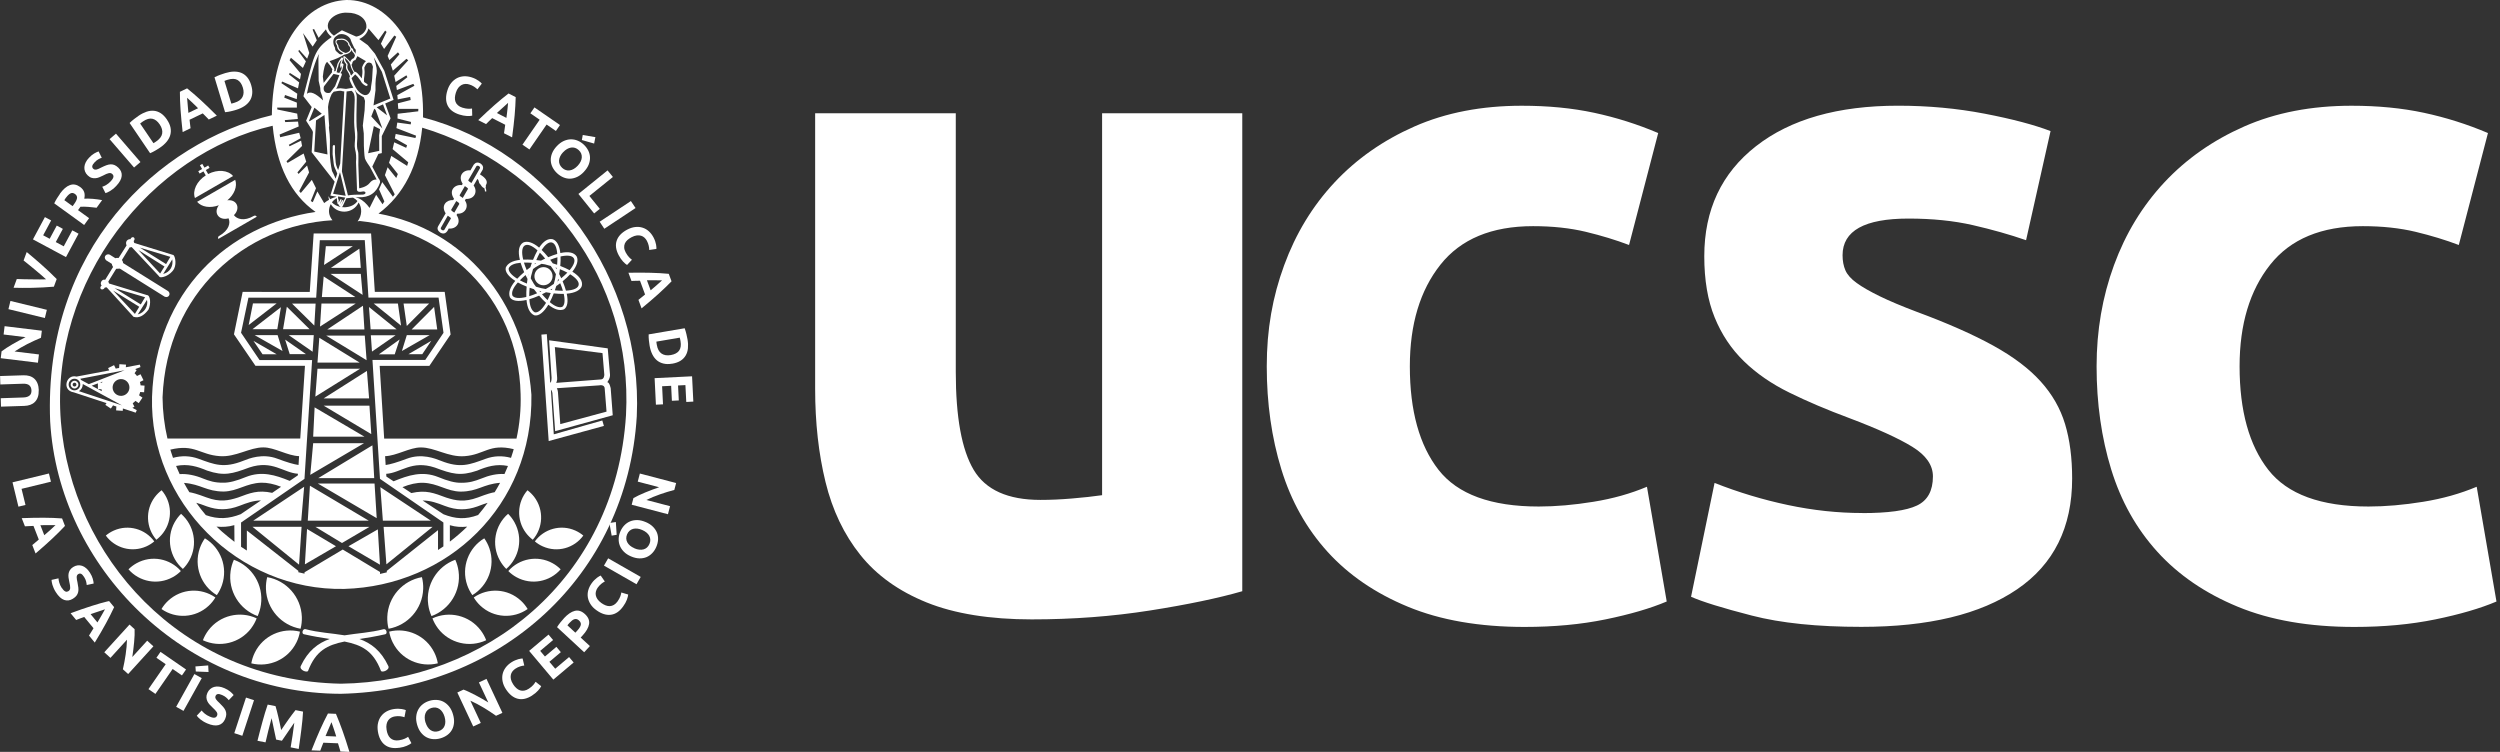 <svg width="266" height="80" viewBox="0 0 266 80" fill="none" xmlns="http://www.w3.org/2000/svg">
<rect x="0" y="0" width="266" height="80" fill="#333333" stroke="none"/>
<g clip-path="url(#clip0_736_2661)">
<path fill-rule="evenodd" clip-rule="evenodd" d="M198.152 54.593C200.888 54.593 202.825 54.328 203.959 53.791C205.094 53.257 205.663 52.221 205.663 50.688C205.663 49.486 204.928 48.434 203.461 47.533C201.995 46.632 199.757 45.616 196.753 44.481C194.416 43.611 192.297 42.714 190.396 41.777C188.495 40.844 186.874 39.725 185.542 38.425C184.205 37.124 183.17 35.571 182.438 33.772C181.703 31.969 181.335 29.803 181.335 27.265C181.335 22.328 183.17 18.422 186.842 15.552C190.515 12.682 195.555 11.247 201.959 11.247C205.161 11.247 208.233 11.531 211.17 12.097C214.107 12.662 216.443 13.283 218.179 13.947L215.574 25.557C213.838 24.956 211.953 24.423 209.917 23.956C207.881 23.49 205.596 23.256 203.058 23.256C198.385 23.256 196.049 24.557 196.049 27.158C196.049 27.759 196.148 28.293 196.349 28.759C196.551 29.226 196.95 29.676 197.551 30.111C198.152 30.546 198.97 31.013 200.002 31.519C201.038 32.025 202.354 32.578 203.955 33.183C207.229 34.393 209.929 35.59 212.063 36.764C214.198 37.943 215.886 39.211 217.119 40.579C218.353 41.943 219.222 43.457 219.724 45.125C220.227 46.79 220.476 48.723 220.476 50.917C220.476 56.111 218.523 60.041 214.621 62.701C210.715 65.365 205.193 66.698 198.049 66.698C193.377 66.698 189.491 66.299 186.388 65.496C183.284 64.697 181.13 64.029 179.928 63.496L182.43 51.383C184.964 52.383 187.57 53.17 190.238 53.735C192.906 54.301 195.543 54.585 198.148 54.585L198.152 54.593ZM132.186 62.903C129.648 63.638 126.379 64.322 122.374 64.954C118.37 65.587 114.163 65.903 109.76 65.903C105.356 65.903 101.569 65.302 98.596 64.1C95.627 62.899 93.271 61.215 91.54 59.044C89.804 56.878 88.571 54.289 87.835 51.288C87.1 48.284 86.732 44.983 86.732 41.378V12.049H101.695V39.579C101.695 44.386 102.328 47.853 103.597 49.988C104.866 52.123 107.233 53.19 110.704 53.19C111.772 53.19 112.859 53.142 114.061 53.04C115.262 52.941 116.33 52.822 117.263 52.688V12.049H132.178V62.903H132.186ZM223.077 38.978C223.077 35.175 223.693 31.586 224.927 28.218C226.16 24.85 227.947 21.912 230.283 19.41C232.62 16.908 235.454 14.923 238.791 13.453C242.127 11.986 245.934 11.251 250.203 11.251C253.006 11.251 255.576 11.5 257.912 12.002C260.248 12.504 262.517 13.22 264.719 14.156L261.616 26.067C260.213 25.534 258.679 25.067 257.011 24.664C255.342 24.265 253.473 24.063 251.405 24.063C247.001 24.063 243.712 25.431 241.546 28.166C239.376 30.902 238.292 34.507 238.292 38.978C238.292 43.714 239.312 47.387 241.348 49.988C243.384 52.593 246.938 53.894 252.01 53.894C253.813 53.894 255.746 53.727 257.817 53.391C259.885 53.059 261.786 52.522 263.521 51.79L265.625 64.002C263.889 64.737 261.719 65.37 259.118 65.903C256.513 66.437 253.643 66.706 250.508 66.706C245.705 66.706 241.566 65.99 238.095 64.555C234.624 63.12 231.77 61.167 229.536 58.7C227.299 56.23 225.666 53.312 224.63 49.94C223.595 46.572 223.077 42.916 223.077 38.978ZM177.331 64.002C175.595 64.737 173.425 65.37 170.824 65.903C168.219 66.437 165.353 66.706 162.214 66.706C157.407 66.706 153.272 65.99 149.801 64.555C146.33 63.12 143.476 61.167 141.242 58.7C139.005 56.23 137.372 53.312 136.337 49.94C135.301 46.572 134.783 42.916 134.783 38.978C134.783 35.041 135.4 31.586 136.637 28.218C137.87 24.85 139.657 21.912 141.994 19.41C144.33 16.908 147.168 14.923 150.505 13.453C153.841 11.986 157.648 11.251 161.917 11.251C164.72 11.251 167.29 11.5 169.626 12.002C171.962 12.504 174.232 13.22 176.433 14.156L173.33 26.067C171.927 25.534 170.393 25.067 168.725 24.664C167.057 24.265 165.187 24.063 163.119 24.063C158.715 24.063 155.426 25.431 153.26 28.166C151.09 30.902 150.007 34.507 150.007 38.978C150.007 43.714 151.027 47.387 153.058 49.988C155.094 52.593 158.648 53.894 163.72 53.894C165.523 53.894 167.46 53.727 169.527 53.391C171.599 53.059 173.5 52.522 175.236 51.79L177.339 64.002" fill="white"/>
<path fill-rule="evenodd" clip-rule="evenodd" d="M59.25 41.306C59.325 41.449 59.373 41.654 59.38 41.915L59.614 45.125L64.535 43.797L64.342 41.366C64.342 40.868 63.761 41.002 63.761 41.002L59.25 41.306ZM59.036 36.93L59.278 40.156C59.325 40.445 59.183 40.737 59.183 40.737L63.911 40.374C64.31 40.374 64.298 39.868 64.298 39.868L64.105 37.571L59.041 36.93H59.036ZM58.179 35.555L58.542 40.714C58.689 40.714 58.689 40.208 58.689 40.208L58.424 36.207L64.662 37.065L64.903 39.844C64.95 40.231 64.614 40.666 64.614 40.666C64.856 40.666 64.978 41.318 64.978 41.318L65.195 44.184L59.068 45.876L58.788 42.01C58.788 41.599 58.617 41.465 58.617 41.465L58.922 46.212L64.085 44.738L64.255 45.319L58.38 46.928L57.605 35.602L58.187 35.555H58.179Z" fill="white"/>
<path fill-rule="evenodd" clip-rule="evenodd" d="M47.643 22.948L46.928 24.201C46.785 24.363 47.149 24.644 47.288 24.438L47.983 23.237C47.96 23.134 47.801 23.079 47.643 22.948ZM48.545 21.395L47.999 22.328C48.054 22.474 48.177 22.497 48.339 22.624L48.873 21.695C48.833 21.545 48.679 21.485 48.545 21.391V21.395ZM49.462 19.801L48.897 20.778C48.92 20.885 49.11 20.944 49.236 21.062L49.802 20.086C49.731 19.956 49.58 19.892 49.462 19.801ZM49.814 19.189C49.889 19.319 50.007 19.359 50.161 19.473L51.059 17.916C51.166 17.706 50.774 17.528 50.683 17.698L49.818 19.189H49.814ZM50.391 19.73C50.877 20.406 50.462 21.221 49.561 21.165L49.466 21.327C49.956 22.019 49.442 22.794 48.655 22.735L48.576 22.873C49.157 23.727 48.497 24.403 47.742 24.316C47.529 24.818 47.232 24.964 46.845 24.751C46.564 24.545 46.489 24.32 46.616 24.079L47.418 22.699C46.88 21.857 47.517 21.24 48.224 21.288L48.307 21.153C47.675 20.209 48.458 19.592 49.146 19.699L49.229 19.556C48.667 18.687 49.343 18.034 50.051 18.129L50.407 17.517C50.592 17.283 50.822 17.236 51.098 17.374C51.367 17.552 51.458 17.773 51.371 18.034L51.067 18.548C51.209 18.635 51.347 18.742 51.347 18.742C51.751 19.05 51.881 19.343 51.739 19.623C51.739 19.623 51.672 19.714 51.691 19.817C51.711 19.92 51.66 19.963 51.66 19.963C51.731 20.098 51.747 20.367 51.747 20.367L51.596 20.375C51.624 20.315 51.525 20.007 51.525 20.007C51.32 19.983 51.154 19.679 51.13 19.643C51.106 19.604 50.996 19.489 50.996 19.489L50.948 19.335C50.948 19.193 50.798 19.03 50.798 19.03L50.395 19.734L50.391 19.73Z" fill="white"/>
<path fill-rule="evenodd" clip-rule="evenodd" d="M12.207 30.668L14.978 32.392L15.437 31.625L12.207 30.665V30.668ZM18.331 27.597L17.362 29.15C18.113 28.945 18.453 28.305 18.331 27.597ZM14.88 26.348L17.671 28.099L18.125 27.328L14.88 26.348ZM14.729 26.613L17.038 29.103L17.501 28.356L14.729 26.613ZM15.639 31.906L14.662 33.452C15.39 33.282 15.793 32.53 15.639 31.906ZM12.037 30.918L14.354 33.4L14.816 32.641L12.037 30.918ZM17.532 31.574L12.753 28.581L12.361 28.601L11.527 29.949L11.598 30.162L15.631 31.396C16.006 31.396 16.089 32.341 15.793 32.949C15.287 33.625 14.753 33.878 14.204 33.708L11.353 30.574L11.156 30.593L11.065 30.72C10.76 30.953 10.511 30.613 10.816 30.38C10.582 30.166 10.835 29.648 11.191 29.771L12.029 28.407C11.934 28.249 11.891 28.142 11.899 28.075L11.282 27.688C10.93 27.304 11.361 26.941 11.674 27.095L12.274 27.474C12.365 27.439 12.48 27.427 12.622 27.447L13.468 26.11C13.283 25.703 13.591 25.415 13.88 25.45C14.002 25.102 14.413 25.213 14.299 25.533L14.219 25.652C14.259 25.727 14.279 25.79 14.279 25.85L18.398 27.119C18.58 27.091 18.833 27.98 18.524 28.601C18.113 29.356 17.014 29.692 16.923 29.395L14.01 26.288C13.923 26.312 13.844 26.336 13.8 26.316L12.966 27.668C13.045 27.747 13.089 27.854 13.101 27.992L17.9 30.985C18.22 31.269 17.935 31.736 17.544 31.574H17.532Z" fill="white"/>
<path fill-rule="evenodd" clip-rule="evenodd" d="M13.271 42.03C13.713 41.812 13.899 41.279 13.682 40.836C13.464 40.393 12.931 40.208 12.484 40.425C12.041 40.642 11.855 41.176 12.073 41.619C12.29 42.062 12.824 42.247 13.271 42.03ZM8.539 40.915C8.539 40.575 8.262 40.298 7.922 40.298C7.582 40.298 7.305 40.575 7.305 40.915C7.305 41.255 7.582 41.532 7.922 41.532C8.262 41.532 8.539 41.255 8.539 40.915ZM11.053 42.496L11.282 42.572L12.978 43.133L8.808 40.86C8.808 41.188 8.669 41.441 8.397 41.619L11.057 42.5L11.053 42.496ZM9.448 40.876L10.911 40.306L13.259 39.393L10.836 39.86L8.543 40.298L8.626 40.429L9.452 40.876H9.448ZM9.76 41.042L10.373 41.374L10.832 41.623L10.804 41.421L10.417 41.393V40.789L9.764 41.038L9.76 41.042ZM10.887 40.611L10.65 40.702L10.859 40.718L10.891 40.611H10.887ZM14.939 39.061L14.378 39.275L14.54 39.381L14.318 39.713C14.413 39.8 14.496 39.899 14.575 40.006L14.955 39.82L15.267 40.456L14.888 40.642C14.923 40.761 14.947 40.88 14.959 41.002L15.382 41.03L15.334 41.737L14.915 41.71C14.888 41.828 14.848 41.947 14.797 42.062L15.16 42.307L14.765 42.896L14.409 42.654C14.322 42.745 14.227 42.832 14.121 42.907L14.303 43.283L14.085 43.39L14.552 43.643L14.437 43.908L13.077 43.461L13.061 43.714L12.354 43.666L12.381 43.251C12.263 43.22 12.144 43.18 12.03 43.129L11.796 43.473L11.207 43.078L11.334 42.892L7.859 41.749C6.539 41.552 7.033 39.773 8.14 40.069L11.622 39.413L11.5 39.164L12.136 38.852L12.318 39.223C12.437 39.188 12.555 39.168 12.674 39.156L12.701 38.749L13.409 38.796L13.389 39.077L14.88 38.796L14.947 39.061H14.939ZM7.728 40.923C7.728 41.034 7.819 41.125 7.93 41.125C8.041 41.125 8.132 41.034 8.132 40.923C8.132 40.812 8.041 40.721 7.93 40.721C7.819 40.721 7.728 40.812 7.728 40.923ZM7.519 40.923C7.519 40.694 7.705 40.512 7.93 40.512C8.155 40.512 8.341 40.698 8.341 40.923C8.341 41.148 8.155 41.334 7.93 41.334C7.705 41.334 7.519 41.148 7.519 40.923Z" fill="white"/>
<path fill-rule="evenodd" clip-rule="evenodd" d="M32.791 71.366C32.693 71.623 31.807 71.283 32.001 70.868C32.772 69.228 33.847 68.425 35.08 67.986C34.258 67.86 33.345 67.714 32.325 67.48C32.056 67.417 32.202 66.86 32.511 66.943C33.898 67.314 35.329 67.374 36.661 67.599C37.99 67.378 39.421 67.314 40.808 66.947C41.117 66.864 41.263 67.421 40.994 67.484C39.978 67.718 39.065 67.864 38.243 67.99C39.476 68.429 40.547 69.228 41.318 70.868C41.512 71.283 40.627 71.619 40.528 71.366C39.706 69.228 38.472 68.627 36.658 68.259C34.839 68.627 33.606 69.228 32.783 71.37L32.791 71.366Z" fill="white"/>
<path fill-rule="evenodd" clip-rule="evenodd" d="M23.233 25.423C23.233 25.423 23.114 25.221 23.316 25.106C24.379 24.494 24.545 23.711 24.316 23.229C23.841 23.371 23.359 23.241 23.146 22.877C22.964 22.564 23.035 22.161 23.288 21.837C22.383 22.177 21.45 22.039 20.971 21.473L25.027 19.133C25.276 19.829 24.932 20.703 24.185 21.315C24.593 21.256 24.98 21.394 25.162 21.711C25.371 22.07 25.245 22.553 24.889 22.889C25.201 23.316 25.968 23.573 27 22.976C27.202 22.857 27.32 23.063 27.32 23.063L23.229 25.423H23.233ZM20.742 21.074C20.457 20.291 20.932 19.276 21.892 18.663L21.647 18.236L21.24 18.469L21.094 18.216L21.501 17.983L21.272 17.584L21.525 17.437L21.754 17.837L22.149 17.607L22.296 17.86L21.9 18.09L22.145 18.517C23.15 17.999 24.264 18.093 24.798 18.73L20.742 21.07V21.074Z" fill="white"/>
<path fill-rule="evenodd" clip-rule="evenodd" d="M48.79 60.768C49.087 62.879 47.842 64.852 45.912 65.551C45.742 65.176 45.624 64.772 45.564 64.341C45.268 62.231 46.513 60.258 48.442 59.558C48.612 59.934 48.731 60.337 48.79 60.768ZM52.071 58.341C52.731 60.258 51.929 62.322 50.257 63.322C50.032 63.001 49.846 62.646 49.711 62.258C49.051 60.345 49.854 58.277 51.526 57.277C51.751 57.597 51.937 57.953 52.071 58.341ZM54.744 55.577C55.677 57.261 55.266 59.325 53.866 60.535C53.601 60.274 53.372 59.969 53.182 59.629C52.249 57.945 52.66 55.882 54.06 54.668C54.325 54.929 54.554 55.233 54.744 55.573V55.577ZM56.851 52.885C57.894 54.273 57.788 56.17 56.689 57.428C56.42 57.226 56.175 56.985 55.961 56.704C54.918 55.316 55.024 53.419 56.123 52.162C56.392 52.364 56.637 52.605 56.851 52.885ZM46.588 66.84C46.343 66.512 46.15 66.16 46.011 65.796C47.774 64.97 49.937 65.456 51.154 67.077C51.403 67.405 51.593 67.757 51.731 68.121C49.968 68.947 47.806 68.461 46.584 66.84H46.588ZM51.119 64.452C50.834 64.187 50.597 63.887 50.407 63.571C51.921 62.507 54.024 62.606 55.431 63.919C55.716 64.183 55.953 64.484 56.143 64.8C54.629 65.864 52.526 65.765 51.119 64.452ZM54.941 61.408C54.617 61.23 54.329 61.009 54.084 60.76C55.234 59.432 57.195 59.04 58.796 59.926C59.12 60.104 59.408 60.325 59.654 60.574C58.503 61.902 56.542 62.294 54.941 61.408ZM57.76 58.139C57.444 58.001 57.159 57.819 56.91 57.605C57.871 56.277 59.657 55.755 61.215 56.451C61.531 56.593 61.816 56.771 62.065 56.985C61.104 58.313 59.318 58.835 57.76 58.139ZM45.027 62.665C44.952 64.808 43.374 66.543 41.343 66.899C41.24 66.5 41.192 66.077 41.208 65.642C41.283 63.499 42.861 61.764 44.892 61.408C44.995 61.808 45.043 62.231 45.027 62.665ZM41.777 68.342C41.596 67.975 41.477 67.591 41.41 67.204C43.299 66.729 45.327 67.619 46.217 69.441C46.399 69.809 46.517 70.192 46.584 70.576C44.695 71.05 42.667 70.161 41.777 68.338V68.342Z" fill="white"/>
<path fill-rule="evenodd" clip-rule="evenodd" d="M24.537 60.768C24.597 60.341 24.715 59.934 24.885 59.558C26.814 60.254 28.06 62.227 27.763 64.341C27.704 64.769 27.585 65.176 27.415 65.551C25.486 64.856 24.241 62.883 24.537 60.768ZM21.256 58.341C21.391 57.953 21.576 57.597 21.802 57.277C23.474 58.277 24.276 60.341 23.616 62.258C23.482 62.646 23.296 63.001 23.071 63.322C21.399 62.322 20.596 60.258 21.256 58.341ZM18.58 55.577C18.77 55.237 18.999 54.933 19.264 54.672C20.663 55.882 21.075 57.949 20.142 59.629C19.952 59.969 19.723 60.274 19.458 60.535C18.058 59.325 17.647 57.258 18.58 55.573V55.577ZM16.473 52.885C16.686 52.605 16.932 52.364 17.196 52.162C18.295 53.419 18.402 55.316 17.358 56.704C17.145 56.985 16.9 57.226 16.635 57.428C15.536 56.17 15.429 54.273 16.473 52.885ZM26.735 66.84C25.514 68.457 23.355 68.947 21.588 68.121C21.727 67.757 21.92 67.401 22.166 67.073C23.383 65.456 25.546 64.966 27.309 65.792C27.17 66.156 26.977 66.512 26.731 66.836L26.735 66.84ZM22.205 64.452C20.798 65.765 18.695 65.868 17.181 64.8C17.37 64.48 17.608 64.183 17.892 63.919C19.299 62.606 21.403 62.503 22.917 63.571C22.727 63.891 22.49 64.187 22.205 64.452ZM18.382 61.408C16.781 62.294 14.821 61.906 13.67 60.574C13.919 60.325 14.208 60.104 14.532 59.926C16.133 59.04 18.094 59.428 19.244 60.76C18.995 61.009 18.71 61.23 18.386 61.408H18.382ZM15.564 58.139C14.006 58.831 12.219 58.309 11.259 56.985C11.508 56.771 11.793 56.593 12.109 56.451C13.666 55.759 15.453 56.281 16.414 57.605C16.165 57.819 15.88 57.997 15.564 58.139ZM28.297 62.665C28.281 62.231 28.328 61.808 28.431 61.408C30.463 61.76 32.041 63.499 32.116 65.642C32.131 66.077 32.084 66.5 31.981 66.899C29.949 66.547 28.372 64.808 28.297 62.665ZM31.546 68.342C30.657 70.165 28.629 71.054 26.739 70.58C26.806 70.196 26.925 69.813 27.107 69.445C27.996 67.623 30.024 66.733 31.914 67.208C31.847 67.591 31.728 67.975 31.546 68.346V68.342Z" fill="white"/>
<path fill-rule="evenodd" clip-rule="evenodd" d="M56.064 30.174L56.127 29.684L56.198 29.21L56.265 28.977L56.222 29.131L56.127 29.684L55.917 29.265C55.688 29.459 55.49 29.645 55.316 29.823C55.538 29.945 55.791 30.064 56.068 30.174H56.064ZM58.329 27.368C58.677 27.217 58.997 27.099 59.293 27.016C59.234 26.265 59.013 25.85 58.685 25.794C58.376 25.739 57.997 26.035 57.629 26.593C57.858 26.81 58.096 27.071 58.333 27.368H58.329ZM56.04 28.735L56.431 28.431L56.862 28.115L57.048 28.008L56.933 27.996L56.862 28.111L56.431 28.427L56.589 27.965C56.281 27.941 56 27.933 55.747 27.941C55.822 28.19 55.921 28.455 56.04 28.735ZM57.36 31.455C56.993 31.617 56.645 31.748 56.325 31.839C56.372 32.598 56.566 33.064 56.906 33.234C57.238 33.305 57.681 32.934 58.099 32.222C57.862 32.013 57.617 31.756 57.36 31.455ZM59.61 30.131L59.191 30.435L59.325 29.965L59.463 29.807L59.392 29.66L59.337 29.905L59.187 30.435L59.036 30.89C59.349 30.922 59.637 30.937 59.894 30.937C59.823 30.688 59.724 30.416 59.606 30.131H59.61ZM56.384 30.297L56.396 30.186L56.384 30.297ZM55.396 27.957C54.712 28.016 54.293 28.206 54.131 28.53C54.063 28.846 54.392 29.257 55.032 29.657C55.241 29.431 55.486 29.198 55.771 28.957C55.609 28.597 55.486 28.265 55.392 27.961L55.396 27.957ZM58.598 28.297C58.4 28.237 58.194 28.182 57.981 28.127L57.617 28.071C57.4 28.186 57.178 28.308 56.957 28.447L56.716 28.625C56.641 28.866 56.57 29.119 56.506 29.38L56.471 29.621C56.574 29.815 56.688 30.012 56.811 30.214L57.028 30.506C57.214 30.562 57.408 30.613 57.609 30.665L58.068 30.752L58.487 30.506L58.926 30.206L59.044 29.755L59.151 29.174C59.064 29.012 58.969 28.85 58.867 28.684L58.598 28.293V28.297ZM59.242 28.51L59.104 28.459L59.21 28.629L59.246 28.506L59.242 28.51ZM60.365 29.008C60.132 28.882 59.867 28.759 59.574 28.64C59.55 28.806 59.527 28.98 59.495 29.158L59.716 29.605C59.965 29.399 60.183 29.198 60.365 29.012V29.008ZM61.57 30.309C61.63 29.981 61.294 29.573 60.665 29.182C60.444 29.427 60.175 29.676 59.863 29.929C60.013 30.285 60.132 30.617 60.218 30.925C61.053 30.882 61.515 30.657 61.574 30.305L61.57 30.309ZM59.614 28.297C59.989 28.443 60.321 28.593 60.606 28.747C61.092 28.174 61.23 27.723 61.037 27.455C60.851 27.186 60.345 27.134 59.645 27.288C59.657 27.593 59.645 27.933 59.614 28.3V28.297ZM58.811 28.016L59.278 28.17C59.301 27.878 59.313 27.609 59.309 27.372C59.068 27.443 58.811 27.53 58.542 27.64L58.811 28.016ZM58.135 27.818L58.277 27.854L58.135 27.818ZM57.064 27.672L57.558 27.731L58.005 27.51C57.811 27.273 57.621 27.063 57.443 26.885C57.313 27.119 57.182 27.379 57.06 27.672H57.064ZM55.668 27.625C55.981 27.609 56.328 27.613 56.716 27.644C56.87 27.261 57.028 26.925 57.19 26.64C56.578 26.095 56.099 25.933 55.811 26.138C55.53 26.332 55.486 26.881 55.668 27.628V27.625ZM56.036 30.494C55.684 30.356 55.372 30.206 55.099 30.052C54.593 30.625 54.399 31.091 54.522 31.451C54.7 31.728 55.241 31.783 56 31.598C55.989 31.269 56 30.902 56.036 30.491V30.494ZM56.811 30.771L56.352 30.617C56.325 30.945 56.313 31.246 56.313 31.514C56.574 31.435 56.854 31.333 57.151 31.202L56.811 30.771ZM57.601 30.993L57.404 30.945L57.463 31.06L57.605 30.993H57.601ZM58.598 31.178L58.096 31.095L58.542 30.85H58.72L58.768 30.712L58.574 30.831C58.388 30.937 58.242 31.02 58.096 31.095L57.669 31.309C57.874 31.546 58.072 31.756 58.258 31.933C58.376 31.708 58.487 31.455 58.598 31.178ZM59.985 31.269C59.661 31.277 59.305 31.261 58.918 31.218C58.783 31.562 58.645 31.874 58.499 32.147C59.032 32.598 59.471 32.768 59.815 32.653C60.08 32.483 60.139 31.977 59.985 31.269ZM61.91 30.423C61.752 30.886 61.179 31.174 60.301 31.25C60.479 32.084 60.377 32.681 60.005 32.914C59.538 33.096 58.985 32.93 58.345 32.42C57.85 33.246 57.317 33.657 56.854 33.55C56.376 33.341 56.099 32.795 56.02 31.914C55.135 32.119 54.498 32.028 54.257 31.637C54.067 31.151 54.257 30.57 54.826 29.886C54.079 29.411 53.712 28.905 53.814 28.471C54.012 28.02 54.514 27.747 55.316 27.648C55.087 26.719 55.21 26.095 55.66 25.81C56.099 25.597 56.7 25.79 57.364 26.348C57.831 25.644 58.321 25.344 58.807 25.454C59.246 25.605 59.531 26.126 59.621 26.925C60.495 26.731 61.088 26.858 61.361 27.293C61.562 27.708 61.397 28.277 60.898 28.905C61.681 29.392 62.025 29.91 61.906 30.423H61.91ZM58.056 28.447C58.574 28.573 58.894 29.095 58.768 29.613C58.641 30.131 58.119 30.451 57.601 30.328C57.084 30.202 56.763 29.68 56.89 29.162C57.016 28.644 57.538 28.324 58.056 28.447Z" fill="white"/>
<path fill-rule="evenodd" clip-rule="evenodd" d="M35.298 3.941C34.986 3.7 34.78 3.427 34.677 3.123L33.902 4.024L33.416 3.087L33.258 3.143L33.709 4.285L33.266 4.957L32.238 3.518L32.906 5.637L32.681 6.246L31.823 5.297L31.744 5.443L32.547 6.531L32.23 7.23L30.957 6.143L30.811 6.404L32.025 7.863L31.922 8.44L30.831 7.752L30.752 7.922L31.831 8.768L31.708 9.401L30.02 8.677L29.941 8.847L31.629 9.97L31.574 10.547L30.325 10.108L30.246 10.389L31.586 10.919V11.448H29.491L29.514 11.65L31.621 12.089L31.689 12.654L30.305 12.777L30.341 12.99L31.712 12.935L31.78 13.457L29.752 14.314L29.807 14.603L31.835 14.125L31.993 14.706L30.732 15.405L30.811 15.563L32.036 14.967L32.139 15.532L30.483 17.161L30.598 17.331L32.309 16.334L32.582 17.204L31.645 18.347L31.768 18.505L32.673 17.611L32.886 18.347L31.835 20.331L32.005 20.533L33.179 19.137L33.622 20.023L33.068 21.39L33.282 21.513L33.768 20.371L34.491 21.608C34.657 21.474 34.827 21.359 35.005 21.26C34.974 21.134 34.954 21.003 34.95 20.869C35.053 21.003 35.077 21.102 35.116 21.197C35.345 21.078 35.583 20.991 35.824 20.932L35.148 20.809L35.606 19.327L33.159 16.192L33.294 14.042L33.211 13.848L33.124 13.713L32.57 12.844L33.167 11.389L32.286 10.243C33.448 5.922 33.298 5.333 35.294 3.937L35.298 3.941ZM35.523 3.799C35.76 3.625 36.053 3.439 36.381 3.222L37.895 3.894C38.37 3.827 38.856 3.483 38.982 2.953C39.081 1.957 38.065 1.336 36.95 1.352C35.523 1.253 33.97 2.637 35.523 3.795V3.799ZM35.314 21.529C35.527 21.774 35.855 21.944 36.247 22.019C36.089 21.896 36.037 21.845 36.025 21.746C35.922 21.727 35.883 21.655 35.903 21.537C35.875 21.533 35.863 21.395 35.863 21.395L35.839 21.078C35.638 21.181 35.456 21.339 35.314 21.529ZM36.357 22.035C36.464 22.051 36.571 22.055 36.681 22.055C37.29 22.027 37.78 21.786 38.033 21.39C37.907 21.248 37.749 21.122 37.559 21.027L36.855 21.094L36.44 21.987L36.353 22.035H36.357ZM38.172 21.094C38.638 21.331 38.986 21.659 39.322 22.122L40.022 20.722L40.702 21.734L40.895 21.43L40.33 20.141L40.67 19.374L41.805 20.936L41.998 20.675L40.955 18.635L41.243 17.797L42.16 18.939L42.331 18.52L41.394 17.323L41.631 16.587L43.315 17.651L43.437 17.267L41.773 15.864L41.943 15.141L43.22 15.73L43.311 15.457L42.01 14.722L42.101 14.251L44.204 14.686L44.272 14.437L42.18 13.63L42.271 13.041L43.706 13.235L43.73 12.974L42.295 12.614L42.307 12.104L44.501 11.844L44.513 11.583H42.374L42.331 10.994L43.698 10.642L43.643 10.314L42.319 10.575L42.275 10.124L44.094 9.124L43.979 8.922L42.228 9.578L42.16 9.14L43.346 8.215L43.244 8.013L42.089 8.725L41.943 8.056L43.437 6.416L43.244 6.258L41.797 7.523L41.583 6.867L42.501 5.772L42.342 5.566L41.425 6.392L41.243 5.953L42.16 3.914L41.959 3.779L40.868 5.21L40.528 4.653L41.133 3.4L40.978 3.253L40.267 4.269L39.204 3.028C39.073 3.53 38.745 3.906 38.223 4.151L39.132 4.803L39.895 5.716L40.895 7.539L41.88 10.626L40.986 11.009L41.556 12.587L40.623 14.48V16.291L40.259 16.374L39.611 17.726L40.283 18.991C40.421 19.157 40.469 19.307 40.429 19.442C40.053 20.529 39.283 21.047 38.112 20.987L37.816 21.015C38.014 21.043 38.097 21.07 38.18 21.106L38.172 21.094ZM37.195 4.953C37.073 4.847 37.017 4.736 37.037 4.621C36.832 4.313 36.539 4.19 36.164 4.25C35.899 4.226 35.776 4.313 35.8 4.511L35.99 4.835C36.017 5.214 36.286 5.483 36.792 5.641C37.247 5.507 37.381 5.277 37.199 4.953H37.195ZM37.401 6.882C37.476 7.088 37.472 7.27 37.717 7.645C37.899 7.566 38.239 8.009 38.496 8.345L38.524 8.072C38.575 7.772 38.575 7.499 38.524 7.246C38.516 7.041 38.788 6.606 38.935 6.507L38.029 5.977L37.82 6.388C37.65 6.416 37.539 6.511 37.488 6.685C37.488 6.776 37.46 6.843 37.401 6.886V6.882ZM37.429 5.273C37.381 5.503 37.1 5.728 36.776 5.783C36.5 5.795 36.555 6.005 35.065 6.507C35.42 7.001 35.681 7.262 35.543 7.586C35.752 7.574 35.705 7.547 35.733 7.428C35.752 7.341 35.824 7.159 35.863 7.005C35.875 6.894 35.903 6.803 35.934 6.74C36.029 6.538 36.144 6.357 36.274 6.199C36.326 6.1 36.389 6.088 36.472 6.155C36.515 6.187 36.511 6.278 36.46 6.424L36.345 6.78C36.405 6.728 36.456 6.732 36.504 6.788C36.59 6.886 36.539 6.894 36.531 6.969C36.421 7.369 36.488 7.412 36.231 7.78C36.361 7.803 36.405 7.879 36.357 8.005L35.899 9.195C35.871 9.278 35.82 9.361 35.752 9.44L36.223 9.389L36.816 9.46L37.599 9.329C37.444 9.088 37.002 8.274 37.247 8.128C37.188 8.025 37.152 7.934 37.136 7.859C37.116 7.796 36.978 7.598 36.847 7.353C36.717 6.965 36.986 6.926 36.729 6.701C36.634 6.586 36.575 6.408 36.535 6.175C36.48 6.005 36.598 5.898 36.745 6.044C37.025 6.309 37.195 6.491 37.259 6.586C37.342 6.372 37.456 6.258 37.654 6.179L37.769 5.938C37.69 5.542 37.46 5.641 37.441 5.309L37.421 5.27L37.429 5.273ZM35.962 20.908L35.99 21.3L36.049 21.145L36.033 21.553L36.215 21.236C36.235 21.141 36.377 21.173 36.334 21.28L36.152 21.738L36.393 21.327C36.421 21.268 36.539 21.264 36.515 21.375L36.302 21.901L36.741 21.023L35.962 20.904V20.908ZM33.966 5.732C33.665 6.116 33.001 8.179 32.653 9.978C33.005 9.673 33.578 9.911 34.377 10.689L34.274 10.211L34.096 9.713L34.076 9.357L33.906 8.606L33.879 6.282C33.863 6.139 33.891 5.957 33.962 5.728L33.966 5.732ZM39.769 6.088C40.417 8.223 39.88 7.325 39.955 9.602L39.741 11.215L41.532 10.484L40.631 7.645L39.769 6.092V6.088ZM38.765 7.203C38.804 7.543 38.808 7.819 38.773 8.037C38.717 8.313 38.709 8.543 38.745 8.725L39.093 8.958C39.16 9.072 39.061 9.187 38.923 9.132C38.694 9.021 38.488 8.863 38.35 8.563C38.144 8.262 37.958 8.049 37.796 7.914L37.405 8.321C37.828 9.468 38.184 9.907 38.741 10.108C39.081 10.171 39.318 9.978 39.453 9.523C39.472 9.104 39.591 8.665 39.599 8.329C39.646 7.74 39.638 7.373 39.682 7.12C39.65 6.973 39.591 6.843 39.5 6.72C39.362 6.657 39.247 6.641 39.16 6.673C39.034 6.689 38.903 6.863 38.761 7.203H38.765ZM36.674 6.147C36.701 6.317 36.753 6.471 36.828 6.606C36.978 6.748 37.025 6.875 36.974 6.977C36.915 7.183 36.982 7.404 37.18 7.645C37.318 7.796 37.227 7.867 37.365 8.041L37.634 7.728C37.46 7.444 37.353 7.203 37.31 7.005C37.247 6.768 37.191 6.582 36.678 6.139L36.674 6.147ZM36.116 7.756C36.132 7.622 36.314 7.495 36.33 7.333C36.342 7.211 36.417 6.922 36.417 6.922L36.258 7.25C36.148 7.045 36.211 6.807 36.211 6.807L36.337 6.408C36.365 6.297 36.1 6.653 36.045 6.815C36.009 6.926 35.986 7.068 35.986 7.068C35.986 7.068 35.855 7.353 35.859 7.464C35.863 7.574 35.808 7.689 35.808 7.689L36.112 7.768L36.116 7.756ZM35.488 7.863L34.472 9.187C34.341 9.59 34.551 10.017 35.128 9.867L35.65 9.175L36.108 8.001L35.488 7.863ZM34.44 8.819L35.33 7.685C35.306 7.57 35.31 7.487 35.349 7.444C35.381 7.384 35.353 7.309 35.266 7.222C35.211 7.076 35.057 6.863 34.808 6.586C34.594 6.732 34.44 7.25 34.349 8.147L34.44 8.819ZM32.926 12.903L34.238 12.104L33.452 11.456L32.886 12.836L32.926 12.907V12.903ZM34.843 16.433L34.523 12.235L33.626 12.812L33.436 16.129L34.839 16.433H34.843ZM35.286 10.025C35.084 10.444 34.958 10.895 34.903 11.377C34.946 12.393 34.989 13.065 35.025 13.397C34.942 13.638 35.088 13.931 35.104 14.848L35.092 16.263C35.112 16.931 35.191 17.572 35.325 18.192C35.424 18.358 35.551 18.631 35.709 19.011L35.883 18.469C35.689 17.931 35.539 17.785 35.511 17.449L35.389 16.402L35.401 15.595C35.401 15.421 35.646 15.334 35.642 15.587C35.642 15.587 35.65 15.761 35.634 16.01C35.622 16.259 35.697 16.947 35.717 17.283C35.737 17.623 35.978 18.098 35.978 18.098L36.199 17.402L36.63 9.725C36.511 9.733 36.298 9.665 36.298 9.665C36.14 9.646 35.879 9.677 35.511 9.756L35.282 10.017L35.286 10.025ZM37.405 9.661L36.879 9.733L36.377 18.236L37.021 20.79C37.444 20.722 37.974 20.695 38.607 20.707C39.049 20.655 38.947 20.276 38.516 20.386C38.117 20.469 37.939 20.359 37.982 20.054L37.879 17.232C37.927 16.738 37.891 16.279 37.776 15.868C37.686 15.453 37.784 15.062 37.784 14.607C37.776 14.061 37.69 13.599 37.682 12.994C37.67 10.626 37.943 10.104 37.409 9.661H37.405ZM37.769 9.582C37.697 9.61 37.998 9.922 37.958 10.452L37.927 12.215C37.927 12.215 37.915 13.547 37.99 13.891C38.069 14.235 37.982 15.315 37.982 15.315C37.982 15.315 37.974 15.828 38.081 16.07C38.184 16.311 38.112 17.232 38.128 17.556L38.219 20.035C38.219 20.035 38.978 19.924 39.326 19.477C39.67 19.026 40.081 19.106 40.081 19.106L39.354 17.746C39.354 17.746 38.899 17.109 38.828 16.868C38.757 16.627 38.717 15.524 38.717 15.524L38.706 14.204L38.603 13.366L38.796 11.721L38.836 10.733L38.713 10.361C38.358 10.128 37.966 10.009 37.776 9.582H37.769ZM40.077 11.413L41.184 12.274L40.753 11.104L40.077 11.413ZM39.824 11.563L39.504 12.389L40.686 13.674L39.963 11.697L39.82 11.567L39.824 11.563ZM39.777 13.417L39.168 16.303L40.35 16.05L40.342 14.389L40.437 13.741L39.781 13.413L39.777 13.417ZM36.175 18.319L35.44 20.62L36.78 20.833L36.175 18.319ZM36.527 5.665C36.084 5.475 35.863 5.21 35.863 4.866C35.523 4.4 35.729 4.091 36.132 4.131C36.571 4.044 36.911 4.202 37.16 4.601C37.172 4.677 37.191 4.744 37.227 4.807C37.29 4.851 37.342 4.945 37.385 5.092C37.437 5.143 37.539 5.135 37.587 5.309C37.587 5.491 37.804 5.554 37.848 5.752C37.804 5.483 37.962 5.317 37.709 5.135C37.476 4.665 37.334 4.337 37.29 4.151C36.883 3.518 36.084 3.542 35.879 3.779C35.472 4.001 35.365 4.372 35.551 4.898C35.61 4.977 35.646 5.064 35.654 5.159C35.642 5.297 35.729 5.44 35.922 5.578C36.152 5.831 36.353 5.859 36.527 5.657V5.665ZM41.88 51.209C43.449 50.565 44.928 50.078 46.628 50.758C47.64 51.174 48.414 51.383 49.067 51.367C49.96 51.375 50.529 51.181 51.162 50.936C52.051 50.569 52.889 50.383 53.676 50.438C53.806 50.158 53.929 49.869 54.048 49.58C52.802 49.324 51.779 49.652 50.763 50.078C48.968 50.687 48.094 50.43 46.272 49.75C43.801 48.924 42.659 50.316 41.093 50.415L41.109 50.703L41.876 51.209H41.88ZM43.762 52.462C45.351 52.103 46.169 52.462 47.481 52.945C48.509 53.273 49.395 53.462 50.834 52.933C51.877 52.537 52.296 52.427 52.632 52.371C52.834 52.043 53.028 51.711 53.21 51.371C51.371 51.517 50.873 52.296 49.004 52.308C47.509 52.273 46.612 51.423 45.007 51.367C44.331 51.355 43.599 51.514 42.821 51.834L43.766 52.462H43.762ZM47.181 54.716C48.45 55.214 49.521 55.297 50.869 54.799C51.225 54.38 51.565 53.949 51.885 53.502C51.565 53.593 51.34 53.68 50.786 53.889C49.664 54.285 48.596 54.316 47.307 53.822C46.545 53.526 45.825 53.257 44.963 53.253L47.185 54.716H47.181ZM49.711 56.036C49.043 56.095 48.529 56.075 47.865 55.882V57.629C48.509 57.139 49.126 56.605 49.711 56.036ZM54.657 47.79C52.063 47.157 51.541 48.387 49.426 48.537C47.711 48.667 46.252 47.6 44.774 47.608C43.592 47.604 42.192 48.501 40.975 48.537L41.034 49.478C41.528 49.41 42.271 49.193 43.271 48.813C44.868 48.205 46.311 48.794 46.881 49.019C48.988 49.861 49.976 49.434 51.68 48.813C52.549 48.497 53.447 48.466 54.372 48.715C54.566 48.157 54.657 47.794 54.657 47.794V47.79ZM23.035 56.032C23.695 56.684 24.945 57.653 24.945 57.653L24.933 55.874C24.28 56.064 23.695 56.087 23.035 56.032ZM18.406 48.715C19.339 48.462 20.24 48.493 21.118 48.81C22.822 49.43 23.81 49.857 25.917 49.015C26.482 48.79 27.929 48.201 29.526 48.81C30.53 49.189 31.274 49.407 31.764 49.474L31.823 48.533C30.605 48.501 29.206 47.6 28.024 47.604C26.546 47.596 25.087 48.663 23.371 48.533C21.256 48.383 20.719 47.212 18.125 47.841C18.125 47.841 18.268 48.323 18.406 48.711V48.715ZM19.11 50.446C19.892 50.391 20.75 50.561 21.636 50.928C22.264 51.174 22.837 51.367 23.731 51.359C24.383 51.375 25.158 51.166 26.17 50.751C27.838 50.087 29.289 50.537 30.827 51.166L31.685 50.581L31.704 50.407C30.139 50.308 28.997 48.916 26.526 49.742C24.703 50.422 23.834 50.679 22.039 50.071C21.019 49.644 19.987 49.316 18.734 49.577C18.853 49.869 18.979 50.162 19.114 50.446H19.11ZM27.771 53.245C26.937 53.261 26.237 53.526 25.494 53.814C24.201 54.312 23.138 54.277 22.015 53.882C21.462 53.672 21.197 53.585 20.877 53.494C21.201 53.949 21.541 54.388 21.901 54.81C23.225 55.285 24.367 55.198 25.617 54.708L27.767 53.245H27.771ZM20.137 52.367C20.474 52.423 20.932 52.537 21.968 52.925C23.403 53.455 24.292 53.265 25.32 52.937C26.609 52.458 27.423 52.106 28.961 52.439L29.906 51.794C29.155 51.498 28.451 51.347 27.799 51.359C26.19 51.415 25.296 52.265 23.802 52.3C21.932 52.288 21.414 51.525 19.576 51.379C19.754 51.715 19.948 52.043 20.145 52.367H20.137ZM54.953 46.671C55.289 45.153 55.443 43.56 55.392 41.915C55.151 31.483 47.197 24.466 38.282 23.513L38.049 23.553C38.516 22.948 38.555 22.134 38.156 21.545C37.883 22.154 37.286 22.513 36.638 22.521C35.994 22.521 35.48 22.193 35.195 21.719C34.926 22.217 34.903 22.873 35.373 23.434C26.095 23.98 17.742 31.107 17.295 42.275C17.307 43.777 17.489 45.248 17.817 46.663H31.946L32.448 38.923H27.182L24.893 35.571L25.818 31.056L32.958 31.064L33.373 24.842H39.484L39.88 31.056H47.316L47.944 35.59L45.687 38.927H40.397L40.876 46.667H54.961L54.953 46.671ZM45.007 12.492C58.665 16.038 68.433 29.795 67.753 44.295C66.71 61.341 53.218 73.442 36.251 73.821C19.624 73.778 6.234 60.388 5.337 44.833C4.602 26.549 16.773 15.172 28.925 12.255C29.012 4.538 32.547 0.182 36.859 -2.6322e-05C41.255 -0.055 45.189 4.866 45.007 12.492ZM29.008 13.381C16.082 16.358 5.278 29.771 6.479 44.868C7.614 59.108 19.145 72.402 36.266 72.746C51.443 72.54 65.492 61.819 66.607 44.161C67.386 29.617 57.894 17.497 44.924 13.583C44.509 17.667 42.959 20.715 40.271 22.727C49.304 24.403 55.799 31.949 56.542 41.998C56.728 53.882 47.6 62.349 36.63 62.661C25.352 62.895 15.884 53.391 16.176 42.228C16.54 31.048 24.261 23.924 33.574 22.549C30.949 20.703 29.427 17.647 29.012 13.385L29.008 13.381ZM47.177 58.127V55.593L40.429 50.948L39.63 38.298H45.248L47.189 35.412L46.663 31.665H39.204L38.812 25.549L34.029 25.557L33.642 31.669H26.435L25.648 35.404L27.617 38.31H33.207L32.396 50.952L25.648 55.597V58.179C25.85 58.317 26.055 58.451 26.265 58.578V56.443L31.744 60.74V60.886L32.4 61.037V60.894L36.468 58.471L40.433 60.859V61.068C40.674 61.017 40.915 60.962 41.153 60.898V60.744L46.604 56.408V58.519C46.798 58.396 46.991 58.266 47.181 58.135L47.177 58.127ZM34.476 28.194L34.669 26.194H37.543L34.476 28.194ZM35.207 28.502L38.235 26.462L38.389 28.502H35.207ZM35.167 29.143H38.389L38.583 31.376L35.171 29.143H35.167ZM34.436 29.412L37.812 31.605H34.246L34.44 29.412H34.436ZM37.848 32.297L34.049 34.748L34.203 32.297H37.848ZM34.819 35.057L38.618 32.531L38.773 35.057H34.819ZM34.705 35.709H38.812L39.006 38.326L34.709 35.709H34.705ZM33.974 35.938L38.271 38.583H33.78L33.974 35.938ZM38.31 39.235L33.551 42.2L33.78 39.235H38.31ZM34.436 42.39L39.041 39.464L39.271 42.39H34.432H34.436ZM34.436 43.16H39.31L39.504 46.189L34.436 43.16ZM33.475 43.342L38.773 46.458H33.321L33.475 43.342ZM38.737 47.153L33.013 50.525L33.321 47.153H38.737ZM33.863 50.873L39.623 47.383L39.816 50.873H33.863ZM33.823 51.45H39.852L40.081 55.131L33.819 51.45H33.823ZM32.977 51.68L39.239 55.4H32.748L32.977 51.68ZM33.554 56.056H39.314L36.389 57.775L33.554 56.056ZM32.669 56.285L35.748 58.119L32.44 60.044L32.669 56.285ZM37.081 58.119L40.2 56.325L40.429 60.084L37.081 58.123V58.119ZM26.866 56.052H32.088L31.819 60.08L26.866 56.052ZM26.945 55.4L32.361 51.794L32.052 55.4H26.945ZM40.469 51.834L45.845 55.4H40.737L40.469 51.834ZM40.816 56.056H46.027L41.113 60.044L40.816 56.056ZM26.459 34.582L26.913 32.285H29.431L26.459 34.582ZM31.072 32.301H33.582L33.444 34.642L31.072 32.301ZM30.518 32.637L32.938 35.025H30.119L30.518 32.637ZM29.89 32.685L29.506 35.025H26.866L29.89 32.685ZM27.095 35.657H29.538L30.06 37.345L27.095 35.657ZM26.973 36.27L29.443 37.697H27.937L26.969 36.27H26.973ZM30.337 36.132L32.554 37.681H30.827L30.337 36.132ZM30.72 35.657H33.385L33.262 37.425L30.72 35.657ZM39.457 35.673H42.089L39.579 37.409L39.457 35.673ZM40.314 37.701L42.52 36.12L41.998 37.701H40.318H40.314ZM45.711 35.661L42.761 37.349L43.283 35.661H45.711ZM43.453 37.689L45.888 36.262L44.928 37.689H43.453ZM39.259 32.665L42.2 35.041H39.433L39.259 32.665ZM39.765 32.297H42.338L42.67 34.645L39.765 32.297ZM42.939 32.297H45.659L43.283 34.685L42.939 32.297ZM43.801 35.053L46.189 32.653L46.521 35.053H43.801Z" fill="white"/>
<path d="M4.119 41.524C4.127 41.805 4.095 42.046 4.024 42.251C3.953 42.457 3.85 42.627 3.712 42.765C3.578 42.904 3.411 43.006 3.222 43.074C3.032 43.145 2.819 43.18 2.585 43.188L0.107 43.267L0.079 42.37L2.482 42.291C2.645 42.287 2.779 42.263 2.894 42.224C3.008 42.184 3.095 42.129 3.166 42.066C3.238 41.998 3.285 41.923 3.313 41.832C3.34 41.741 3.352 41.642 3.348 41.536C3.34 41.318 3.269 41.14 3.131 41.01C2.992 40.88 2.763 40.816 2.439 40.828L0.035 40.907L0.008 40.01L2.486 39.931C2.72 39.923 2.937 39.95 3.135 40.006C3.332 40.065 3.502 40.16 3.649 40.291C3.791 40.421 3.906 40.587 3.989 40.793C4.072 40.998 4.119 41.243 4.127 41.524H4.119Z" fill="white"/>
<path d="M4.36 35.938C3.878 36.14 3.396 36.361 2.917 36.602C2.439 36.847 1.985 37.112 1.55 37.397L4.143 37.713L4.036 38.594L0.079 38.112L0.166 37.385C0.308 37.274 0.478 37.156 0.68 37.025C0.882 36.895 1.095 36.764 1.32 36.63C1.546 36.495 1.783 36.365 2.024 36.238C2.265 36.108 2.498 35.989 2.72 35.875L0.383 35.59L0.49 34.705L4.451 35.187L4.36 35.934V35.938Z" fill="white"/>
<path d="M0.897 32.894L1.111 32.02L4.985 32.965L4.772 33.839L0.897 32.894Z" fill="white"/>
<path d="M5.736 30.503C5.368 30.534 4.985 30.562 4.594 30.581C4.202 30.601 3.819 30.617 3.439 30.625C3.06 30.633 2.7 30.637 2.356 30.633C2.012 30.629 1.708 30.625 1.443 30.617L1.787 29.688C2.028 29.696 2.293 29.704 2.573 29.712C2.854 29.72 3.135 29.724 3.416 29.724C3.696 29.724 3.965 29.728 4.222 29.732C4.479 29.732 4.704 29.732 4.898 29.716C4.76 29.585 4.594 29.435 4.396 29.269C4.198 29.103 3.993 28.929 3.779 28.747C3.566 28.565 3.348 28.387 3.127 28.21C2.909 28.032 2.704 27.87 2.51 27.715L2.842 26.818C3.052 26.988 3.285 27.186 3.546 27.407C3.807 27.628 4.08 27.862 4.364 28.115C4.649 28.368 4.934 28.625 5.218 28.893C5.503 29.162 5.776 29.427 6.032 29.692L5.736 30.495V30.503Z" fill="white"/>
<path d="M7.021 27.356L3.506 25.47L4.779 23.098L5.443 23.454L4.593 25.035L5.285 25.407L6.04 24.003L6.689 24.351L5.934 25.755L6.78 26.209L7.693 24.509L8.357 24.865L7.021 27.356Z" fill="white"/>
<path d="M6.368 20.619C6.72 20.133 7.076 19.825 7.436 19.695C7.795 19.56 8.155 19.627 8.519 19.888C8.744 20.054 8.891 20.24 8.958 20.446C9.025 20.651 9.025 20.884 8.966 21.137C9.092 21.129 9.234 21.129 9.393 21.133C9.547 21.133 9.709 21.145 9.871 21.157C10.037 21.169 10.203 21.189 10.373 21.212C10.543 21.236 10.709 21.264 10.867 21.291L10.278 22.106C10.128 22.09 9.978 22.07 9.827 22.055C9.673 22.035 9.523 22.023 9.373 22.011C9.223 21.999 9.08 21.995 8.946 21.991C8.808 21.987 8.681 21.991 8.562 21.999L8.302 22.359L9.48 23.213L8.954 23.94L5.771 21.636C5.854 21.454 5.953 21.276 6.064 21.098C6.175 20.92 6.277 20.762 6.376 20.631L6.368 20.619ZM7.021 21.027C6.981 21.078 6.95 21.129 6.922 21.173C6.894 21.216 6.87 21.26 6.847 21.299L7.724 21.936L7.875 21.73C8.072 21.458 8.179 21.236 8.199 21.07C8.215 20.904 8.143 20.758 7.977 20.639C7.819 20.525 7.661 20.501 7.511 20.572C7.361 20.643 7.195 20.797 7.029 21.027H7.021Z" fill="white"/>
<path d="M11.8 19.264C11.887 19.173 11.95 19.09 11.994 19.015C12.037 18.94 12.061 18.872 12.069 18.813C12.077 18.754 12.069 18.698 12.045 18.647C12.021 18.6 11.99 18.552 11.942 18.513C11.848 18.422 11.725 18.394 11.579 18.422C11.432 18.449 11.219 18.54 10.942 18.691C10.82 18.754 10.689 18.813 10.559 18.864C10.424 18.92 10.29 18.951 10.156 18.963C10.017 18.975 9.883 18.963 9.744 18.92C9.606 18.88 9.472 18.793 9.337 18.667C9.203 18.54 9.108 18.402 9.049 18.248C8.989 18.094 8.966 17.939 8.978 17.773C8.989 17.611 9.037 17.445 9.12 17.275C9.203 17.105 9.322 16.939 9.48 16.777C9.665 16.584 9.843 16.433 10.021 16.331C10.199 16.228 10.353 16.157 10.492 16.109L10.828 16.785C10.709 16.825 10.586 16.88 10.46 16.951C10.334 17.018 10.207 17.125 10.073 17.264C9.926 17.418 9.839 17.552 9.82 17.663C9.8 17.773 9.831 17.868 9.922 17.955C9.974 18.007 10.033 18.034 10.092 18.046C10.152 18.054 10.219 18.05 10.29 18.034C10.361 18.015 10.44 17.987 10.519 17.951C10.598 17.916 10.685 17.872 10.78 17.821C10.978 17.722 11.16 17.643 11.318 17.584C11.476 17.524 11.63 17.493 11.773 17.485C11.915 17.481 12.053 17.505 12.184 17.56C12.314 17.615 12.452 17.71 12.591 17.841C12.86 18.098 12.982 18.39 12.95 18.722C12.919 19.054 12.725 19.41 12.361 19.79C12.239 19.916 12.124 20.027 12.01 20.114C11.895 20.201 11.792 20.276 11.693 20.335C11.595 20.394 11.508 20.438 11.428 20.473C11.35 20.505 11.282 20.533 11.223 20.549L10.879 19.872C11.009 19.833 11.152 19.766 11.31 19.675C11.468 19.584 11.634 19.446 11.808 19.264H11.8Z" fill="white"/>
<path d="M11.658 14.805L12.338 14.22L14.943 17.24L14.263 17.825L11.658 14.805Z" fill="white"/>
<path d="M17.765 12.729C17.959 13.014 18.086 13.294 18.141 13.567C18.196 13.84 18.188 14.101 18.121 14.354C18.054 14.603 17.924 14.844 17.738 15.073C17.548 15.303 17.311 15.516 17.018 15.714C16.884 15.805 16.726 15.903 16.54 16.014C16.354 16.125 16.164 16.22 15.971 16.299L13.789 13.085C13.939 12.939 14.105 12.792 14.283 12.658C14.461 12.52 14.615 12.409 14.749 12.318C15.03 12.124 15.31 11.986 15.583 11.891C15.856 11.796 16.121 11.765 16.382 11.788C16.639 11.812 16.884 11.903 17.117 12.053C17.35 12.207 17.568 12.433 17.769 12.729H17.765ZM16.326 15.236C16.362 15.216 16.406 15.188 16.453 15.16C16.5 15.133 16.556 15.093 16.619 15.05C16.991 14.797 17.204 14.516 17.256 14.208C17.307 13.899 17.22 13.579 16.998 13.247C16.765 12.899 16.5 12.697 16.208 12.634C15.915 12.571 15.583 12.67 15.212 12.919C15.16 12.954 15.109 12.99 15.057 13.03C15.006 13.069 14.955 13.105 14.911 13.144L16.326 15.232V15.236Z" fill="white"/>
<path d="M22.213 12.717C22.114 12.611 22.007 12.504 21.901 12.393C21.79 12.283 21.683 12.176 21.572 12.065L20.169 12.741C20.185 12.895 20.205 13.049 20.22 13.2C20.236 13.354 20.256 13.5 20.276 13.646L19.434 14.05C19.382 13.599 19.339 13.176 19.303 12.792C19.268 12.405 19.236 12.037 19.212 11.694C19.189 11.346 19.173 11.018 19.157 10.701C19.145 10.385 19.137 10.073 19.141 9.768L19.908 9.401C20.145 9.594 20.386 9.792 20.624 9.998C20.865 10.203 21.114 10.425 21.367 10.658C21.624 10.891 21.889 11.144 22.169 11.417C22.45 11.686 22.75 11.982 23.071 12.306L22.205 12.721L22.213 12.717ZM19.904 10.401C19.912 10.46 19.92 10.547 19.928 10.654C19.936 10.761 19.948 10.883 19.959 11.021C19.971 11.16 19.983 11.314 19.999 11.484C20.015 11.654 20.027 11.828 20.046 12.01L21.074 11.516C20.944 11.385 20.821 11.263 20.699 11.144C20.58 11.025 20.469 10.919 20.363 10.824C20.26 10.729 20.169 10.646 20.09 10.571C20.011 10.5 19.952 10.44 19.904 10.401Z" fill="white"/>
<path d="M26.727 9.061C26.826 9.393 26.865 9.693 26.834 9.974C26.806 10.251 26.723 10.499 26.581 10.717C26.438 10.934 26.249 11.128 26 11.29C25.751 11.452 25.458 11.587 25.122 11.689C24.968 11.737 24.786 11.784 24.576 11.836C24.367 11.887 24.157 11.919 23.948 11.938L22.821 8.223C23.007 8.128 23.209 8.037 23.418 7.962C23.628 7.886 23.814 7.819 23.968 7.776C24.296 7.677 24.604 7.622 24.893 7.618C25.181 7.614 25.446 7.657 25.683 7.756C25.921 7.855 26.13 8.013 26.308 8.226C26.486 8.44 26.628 8.721 26.731 9.068L26.727 9.061ZM24.612 11.025C24.656 11.017 24.703 11.005 24.754 10.99C24.81 10.974 24.873 10.958 24.944 10.934C25.375 10.804 25.66 10.598 25.802 10.318C25.944 10.037 25.956 9.709 25.841 9.325C25.719 8.926 25.529 8.653 25.268 8.507C25.007 8.361 24.663 8.353 24.233 8.483C24.173 8.503 24.114 8.519 24.051 8.543C23.988 8.562 23.932 8.586 23.881 8.61L24.612 11.021V11.025Z" fill="white"/>
<path d="M48.877 12.188C48.26 11.99 47.841 11.67 47.628 11.223C47.414 10.776 47.406 10.239 47.608 9.602C47.707 9.286 47.845 9.021 48.023 8.808C48.201 8.594 48.402 8.428 48.628 8.31C48.853 8.195 49.098 8.132 49.367 8.116C49.632 8.104 49.905 8.143 50.181 8.23C50.343 8.282 50.486 8.341 50.608 8.404C50.731 8.472 50.838 8.535 50.928 8.598C51.016 8.661 51.091 8.717 51.146 8.772C51.201 8.827 51.241 8.867 51.264 8.895L50.798 9.507C50.699 9.409 50.581 9.314 50.438 9.219C50.296 9.124 50.126 9.049 49.928 8.986C49.798 8.942 49.66 8.926 49.521 8.93C49.383 8.934 49.248 8.97 49.118 9.037C48.992 9.104 48.873 9.203 48.766 9.337C48.659 9.472 48.569 9.65 48.501 9.871C48.446 10.045 48.414 10.215 48.402 10.381C48.395 10.543 48.414 10.697 48.466 10.832C48.517 10.97 48.6 11.093 48.723 11.199C48.841 11.306 48.999 11.393 49.197 11.456C49.32 11.496 49.434 11.523 49.537 11.539C49.64 11.555 49.735 11.567 49.818 11.571C49.901 11.575 49.976 11.571 50.043 11.567C50.11 11.559 50.169 11.551 50.225 11.547L50.245 12.306C50.102 12.342 49.909 12.354 49.671 12.342C49.434 12.33 49.169 12.278 48.881 12.188H48.877Z" fill="white"/>
<path d="M53.625 14.18C53.648 14.038 53.668 13.887 53.692 13.733C53.712 13.579 53.731 13.429 53.755 13.275L52.368 12.567C52.257 12.674 52.146 12.78 52.036 12.887C51.925 12.994 51.818 13.101 51.715 13.203L50.885 12.78C51.213 12.464 51.522 12.176 51.806 11.911C52.091 11.646 52.364 11.401 52.625 11.171C52.886 10.942 53.139 10.729 53.38 10.527C53.621 10.325 53.866 10.132 54.111 9.946L54.87 10.334C54.862 10.638 54.85 10.95 54.831 11.266C54.811 11.583 54.787 11.915 54.759 12.259C54.728 12.607 54.692 12.97 54.645 13.358C54.601 13.745 54.546 14.164 54.487 14.615L53.629 14.18H53.625ZM54.06 10.942C54.016 10.986 53.953 11.041 53.874 11.112C53.795 11.183 53.704 11.266 53.601 11.361C53.498 11.456 53.384 11.559 53.257 11.67C53.131 11.78 53 11.903 52.866 12.025L53.882 12.543C53.906 12.361 53.929 12.188 53.949 12.021C53.969 11.855 53.984 11.701 54 11.563C54.016 11.425 54.024 11.298 54.036 11.195C54.048 11.088 54.052 11.005 54.06 10.942Z" fill="white"/>
<path d="M59.582 13.306L59.147 13.935L58.159 13.251L56.329 15.903L55.589 15.393L57.42 12.741L56.431 12.057L56.866 11.428L59.586 13.306H59.582Z" fill="white"/>
<path d="M62.144 18.267C61.91 18.517 61.669 18.702 61.416 18.821C61.163 18.939 60.914 19.003 60.665 19.011C60.416 19.019 60.175 18.971 59.934 18.868C59.697 18.766 59.475 18.619 59.27 18.43C59.072 18.244 58.914 18.034 58.795 17.805C58.681 17.576 58.613 17.334 58.602 17.085C58.59 16.836 58.633 16.579 58.736 16.319C58.839 16.058 59.005 15.805 59.238 15.556C59.471 15.307 59.716 15.125 59.969 15.006C60.226 14.892 60.479 14.828 60.732 14.824C60.985 14.82 61.23 14.868 61.468 14.967C61.705 15.065 61.918 15.208 62.112 15.386C62.31 15.571 62.468 15.781 62.586 16.01C62.701 16.239 62.768 16.481 62.776 16.734C62.788 16.987 62.74 17.244 62.642 17.501C62.539 17.762 62.373 18.015 62.14 18.264L62.144 18.267ZM59.918 16.188C59.783 16.33 59.681 16.477 59.61 16.623C59.538 16.769 59.495 16.916 59.483 17.062C59.471 17.204 59.491 17.346 59.546 17.481C59.598 17.615 59.689 17.738 59.811 17.856C59.934 17.971 60.06 18.05 60.199 18.093C60.337 18.141 60.479 18.153 60.622 18.129C60.764 18.109 60.906 18.058 61.048 17.975C61.191 17.892 61.329 17.781 61.464 17.639C61.598 17.497 61.701 17.35 61.776 17.2C61.851 17.05 61.891 16.904 61.902 16.761C61.914 16.619 61.891 16.477 61.839 16.342C61.784 16.208 61.697 16.081 61.574 15.971C61.452 15.856 61.321 15.777 61.183 15.733C61.045 15.69 60.902 15.678 60.76 15.702C60.618 15.722 60.471 15.777 60.329 15.86C60.187 15.943 60.048 16.054 59.918 16.196V16.188ZM63.215 15.275L61.91 14.899L62.005 14.366L63.349 14.591L63.215 15.279V15.275Z" fill="white"/>
<path d="M63.816 22.225L63.215 22.711L61.543 20.636L64.646 18.129L65.212 18.829L62.709 20.849L63.82 22.225H63.816Z" fill="white"/>
<path d="M67.124 21.387L67.623 22.134L64.298 24.34L63.804 23.592L67.128 21.39L67.124 21.387Z" fill="white"/>
<path d="M65.832 27.162C65.528 26.589 65.457 26.067 65.619 25.601C65.777 25.13 66.152 24.743 66.737 24.43C67.03 24.276 67.315 24.185 67.591 24.154C67.868 24.126 68.129 24.146 68.37 24.225C68.611 24.3 68.833 24.426 69.03 24.604C69.228 24.782 69.394 25 69.532 25.257C69.611 25.407 69.671 25.549 69.714 25.68C69.758 25.814 69.789 25.933 69.809 26.039C69.829 26.146 69.841 26.237 69.841 26.316C69.841 26.395 69.841 26.451 69.841 26.486L69.078 26.597C69.078 26.458 69.062 26.304 69.022 26.138C68.987 25.972 68.919 25.798 68.825 25.616C68.761 25.494 68.674 25.387 68.572 25.288C68.469 25.193 68.35 25.122 68.212 25.083C68.074 25.039 67.919 25.031 67.749 25.051C67.579 25.071 67.39 25.138 67.188 25.245C67.026 25.332 66.884 25.43 66.761 25.537C66.639 25.648 66.548 25.77 66.488 25.901C66.429 26.035 66.405 26.182 66.413 26.34C66.421 26.502 66.477 26.672 66.571 26.854C66.631 26.968 66.694 27.067 66.757 27.154C66.82 27.237 66.88 27.312 66.935 27.372C66.99 27.435 67.046 27.486 67.097 27.526C67.148 27.569 67.196 27.605 67.239 27.636L66.718 28.194C66.591 28.119 66.445 27.992 66.283 27.818C66.121 27.644 65.971 27.423 65.828 27.154L65.832 27.162Z" fill="white"/>
<path d="M67.927 31.906C68.042 31.815 68.16 31.724 68.279 31.625C68.398 31.526 68.516 31.428 68.635 31.333L68.097 29.87C67.943 29.87 67.789 29.878 67.635 29.878C67.481 29.878 67.33 29.886 67.188 29.894L66.864 29.02C67.318 29.012 67.741 29.008 68.129 29.008C68.516 29.008 68.884 29.012 69.232 29.024C69.58 29.032 69.908 29.048 70.224 29.064C70.54 29.079 70.849 29.103 71.157 29.135L71.453 29.933C71.24 30.151 71.019 30.372 70.789 30.59C70.56 30.811 70.319 31.036 70.062 31.27C69.805 31.503 69.528 31.744 69.232 31.997C68.935 32.25 68.615 32.523 68.263 32.811L67.931 31.91L67.927 31.906ZM70.449 29.827C70.386 29.827 70.303 29.827 70.196 29.827C70.09 29.827 69.967 29.827 69.825 29.823C69.686 29.823 69.532 29.823 69.362 29.819C69.192 29.819 69.018 29.819 68.832 29.819L69.228 30.89C69.37 30.771 69.504 30.661 69.631 30.55C69.757 30.443 69.876 30.34 69.979 30.246C70.086 30.151 70.177 30.072 70.256 30C70.335 29.929 70.398 29.874 70.441 29.831L70.449 29.827Z" fill="white"/>
<path d="M71.52 38.693C71.18 38.753 70.872 38.749 70.603 38.685C70.331 38.622 70.097 38.508 69.896 38.342C69.698 38.175 69.532 37.958 69.402 37.693C69.271 37.428 69.176 37.12 69.117 36.772C69.089 36.614 69.066 36.428 69.042 36.215C69.018 36.001 69.01 35.788 69.018 35.578L72.849 34.926C72.92 35.124 72.983 35.333 73.034 35.551C73.086 35.768 73.125 35.958 73.153 36.116C73.212 36.452 73.224 36.764 73.197 37.053C73.169 37.341 73.09 37.594 72.959 37.82C72.829 38.045 72.647 38.231 72.414 38.381C72.177 38.531 71.884 38.634 71.528 38.697L71.52 38.693ZM69.836 36.345C69.836 36.389 69.844 36.436 69.852 36.492C69.86 36.547 69.868 36.61 69.884 36.689C69.959 37.132 70.125 37.44 70.386 37.618C70.647 37.796 70.971 37.847 71.366 37.78C71.777 37.709 72.074 37.555 72.252 37.314C72.43 37.073 72.481 36.733 72.406 36.29C72.394 36.231 72.382 36.167 72.37 36.104C72.359 36.041 72.343 35.981 72.327 35.926L69.84 36.349L69.836 36.345Z" fill="white"/>
<path d="M69.651 40.235L73.636 40.038L73.77 42.73L73.019 42.769L72.928 40.974L72.145 41.014L72.224 42.607L71.489 42.643L71.41 41.05L70.449 41.097L70.544 43.022L69.789 43.058L69.651 40.235Z" fill="white"/>
<path d="M2.712 53.727L1.961 53.909L1.332 51.32L5.206 50.379L5.42 51.253L2.293 52.012L2.712 53.727Z" fill="white"/>
<path d="M3.431 57.997C3.546 57.906 3.661 57.807 3.775 57.708C3.894 57.609 4.008 57.507 4.127 57.408L3.562 55.957C3.408 55.965 3.253 55.969 3.099 55.977C2.945 55.984 2.795 55.989 2.652 56L2.312 55.131C2.767 55.115 3.19 55.103 3.578 55.095C3.965 55.087 4.333 55.087 4.68 55.087C5.028 55.087 5.36 55.095 5.673 55.107C5.985 55.119 6.297 55.135 6.606 55.162L6.914 55.957C6.704 56.178 6.487 56.404 6.266 56.625C6.04 56.85 5.803 57.08 5.55 57.317C5.297 57.554 5.024 57.803 4.736 58.06C4.447 58.317 4.127 58.598 3.783 58.89L3.435 57.993L3.431 57.997ZM5.914 55.87C5.855 55.87 5.768 55.87 5.661 55.874C5.554 55.874 5.432 55.874 5.289 55.874C5.151 55.874 4.997 55.874 4.827 55.874C4.657 55.874 4.483 55.874 4.297 55.882L4.712 56.945C4.85 56.827 4.985 56.712 5.111 56.601C5.238 56.49 5.352 56.388 5.455 56.293C5.558 56.198 5.649 56.115 5.728 56.04C5.807 55.965 5.866 55.909 5.914 55.866V55.87Z" fill="white"/>
<path d="M6.594 62.566C6.661 62.673 6.724 62.756 6.787 62.815C6.851 62.875 6.91 62.914 6.965 62.938C7.021 62.962 7.076 62.966 7.131 62.958C7.183 62.946 7.238 62.926 7.29 62.895C7.4 62.823 7.459 62.717 7.467 62.566C7.475 62.416 7.444 62.187 7.369 61.883C7.337 61.748 7.313 61.61 7.293 61.467C7.274 61.325 7.274 61.187 7.293 61.052C7.313 60.918 7.361 60.788 7.436 60.665C7.511 60.542 7.626 60.432 7.78 60.333C7.934 60.234 8.096 60.175 8.258 60.155C8.42 60.135 8.578 60.151 8.732 60.202C8.887 60.254 9.037 60.341 9.179 60.467C9.321 60.59 9.452 60.748 9.574 60.942C9.717 61.171 9.816 61.38 9.871 61.578C9.926 61.776 9.958 61.946 9.966 62.088L9.227 62.246C9.215 62.12 9.195 61.989 9.159 61.851C9.124 61.712 9.057 61.562 8.954 61.4C8.839 61.218 8.732 61.104 8.634 61.056C8.535 61.009 8.432 61.017 8.325 61.084C8.262 61.123 8.218 61.171 8.195 61.226C8.171 61.282 8.159 61.349 8.159 61.424C8.159 61.499 8.167 61.578 8.183 61.669C8.199 61.756 8.218 61.851 8.242 61.954C8.286 62.171 8.317 62.365 8.337 62.535C8.357 62.705 8.349 62.859 8.317 62.997C8.286 63.136 8.226 63.262 8.139 63.377C8.052 63.491 7.926 63.598 7.764 63.701C7.448 63.899 7.135 63.942 6.823 63.831C6.511 63.721 6.214 63.44 5.934 62.997C5.839 62.847 5.764 62.709 5.708 62.574C5.649 62.444 5.605 62.321 5.574 62.215C5.542 62.104 5.518 62.009 5.507 61.922C5.495 61.835 5.487 61.764 5.483 61.701L6.222 61.535C6.23 61.669 6.258 61.827 6.309 62.001C6.357 62.175 6.451 62.373 6.586 62.586L6.594 62.566Z" fill="white"/>
<path d="M9.472 67.623C9.551 67.5 9.63 67.373 9.709 67.239C9.788 67.109 9.871 66.974 9.95 66.844L8.958 65.642C8.811 65.697 8.669 65.749 8.523 65.804C8.376 65.859 8.238 65.911 8.104 65.966L7.511 65.247C7.938 65.088 8.337 64.946 8.701 64.82C9.068 64.693 9.416 64.575 9.748 64.472C10.08 64.365 10.396 64.27 10.701 64.183C11.005 64.096 11.306 64.017 11.602 63.946L12.144 64.602C12.013 64.879 11.879 65.16 11.737 65.44C11.594 65.721 11.44 66.017 11.274 66.322C11.108 66.626 10.926 66.947 10.733 67.282C10.535 67.618 10.321 67.982 10.084 68.37L9.472 67.626V67.623ZM11.167 64.828C11.112 64.847 11.029 64.875 10.93 64.911C10.831 64.946 10.713 64.982 10.578 65.029C10.448 65.073 10.302 65.124 10.14 65.175C9.981 65.227 9.811 65.286 9.641 65.346L10.365 66.227C10.46 66.069 10.551 65.919 10.634 65.776C10.721 65.63 10.796 65.5 10.863 65.377C10.93 65.254 10.989 65.148 11.045 65.053C11.1 64.958 11.136 64.887 11.167 64.832V64.828Z" fill="white"/>
<path d="M13.077 71.204C13.195 70.694 13.29 70.172 13.369 69.643C13.448 69.113 13.496 68.587 13.512 68.065L11.752 69.998L11.096 69.401L13.78 66.452L14.322 66.947C14.33 67.124 14.33 67.334 14.322 67.575C14.31 67.816 14.294 68.065 14.271 68.326C14.247 68.587 14.219 68.856 14.184 69.129C14.148 69.401 14.112 69.658 14.077 69.907L15.662 68.168L16.322 68.769L13.634 71.718L13.077 71.212V71.204Z" fill="white"/>
<path d="M19.793 71.236L19.358 71.864L18.37 71.18L16.536 73.833L15.796 73.323L17.631 70.67L16.642 69.987L17.077 69.358L19.797 71.236H19.793Z" fill="white"/>
<path d="M20.683 71.718L21.465 72.153L19.524 75.64L18.742 75.205L20.683 71.718ZM22.193 71.501L20.833 71.449L20.793 70.908L22.153 70.801L22.189 71.501H22.193Z" fill="white"/>
<path d="M22.339 76.256C22.454 76.308 22.556 76.339 22.639 76.355C22.722 76.371 22.797 76.371 22.857 76.355C22.916 76.343 22.968 76.316 23.003 76.28C23.043 76.24 23.07 76.193 23.098 76.138C23.149 76.019 23.137 75.893 23.058 75.766C22.979 75.64 22.825 75.47 22.592 75.256C22.489 75.161 22.394 75.062 22.295 74.956C22.197 74.849 22.122 74.734 22.062 74.608C22.003 74.485 21.971 74.351 21.963 74.205C21.956 74.062 21.987 73.904 22.062 73.734C22.137 73.564 22.236 73.426 22.359 73.319C22.481 73.212 22.62 73.137 22.778 73.09C22.936 73.046 23.11 73.034 23.296 73.054C23.481 73.074 23.679 73.133 23.889 73.224C24.134 73.331 24.335 73.45 24.493 73.584C24.648 73.714 24.77 73.837 24.861 73.952L24.339 74.497C24.26 74.398 24.169 74.303 24.058 74.209C23.952 74.114 23.809 74.027 23.636 73.952C23.438 73.865 23.284 73.829 23.177 73.849C23.066 73.865 22.987 73.932 22.94 74.043C22.912 74.11 22.9 74.173 22.912 74.232C22.924 74.291 22.952 74.351 22.991 74.414C23.035 74.477 23.086 74.541 23.149 74.604C23.213 74.667 23.284 74.734 23.359 74.805C23.517 74.96 23.651 75.102 23.762 75.232C23.873 75.363 23.956 75.493 24.007 75.628C24.058 75.758 24.082 75.897 24.074 76.039C24.066 76.181 24.023 76.339 23.948 76.517C23.798 76.857 23.564 77.071 23.24 77.154C22.92 77.237 22.517 77.173 22.035 76.964C21.872 76.893 21.73 76.818 21.608 76.743C21.485 76.667 21.382 76.592 21.295 76.521C21.208 76.45 21.133 76.383 21.078 76.32C21.023 76.256 20.971 76.201 20.936 76.15L21.453 75.596C21.536 75.703 21.647 75.817 21.785 75.932C21.924 76.051 22.11 76.157 22.343 76.26L22.339 76.256Z" fill="white"/>
<path d="M26.174 74.221L27.027 74.501L25.782 78.288L24.928 78.008L26.174 74.221Z" fill="white"/>
<path d="M29.316 75.138C29.36 75.276 29.407 75.446 29.459 75.644C29.51 75.845 29.565 76.059 29.617 76.292C29.672 76.525 29.723 76.758 29.775 76.999C29.826 77.241 29.874 77.466 29.917 77.679C30.04 77.501 30.17 77.308 30.308 77.106C30.447 76.905 30.585 76.703 30.724 76.509C30.862 76.316 30.992 76.138 31.119 75.972C31.245 75.806 31.352 75.667 31.443 75.557L32.245 75.715C32.234 75.984 32.21 76.28 32.178 76.608C32.147 76.936 32.107 77.276 32.064 77.628C32.02 77.98 31.973 78.336 31.925 78.687C31.878 79.043 31.831 79.375 31.783 79.688L30.925 79.518C30.988 79.134 31.056 78.719 31.127 78.268C31.198 77.818 31.257 77.359 31.313 76.897C31.214 77.043 31.103 77.201 30.98 77.375C30.858 77.549 30.739 77.727 30.621 77.901C30.502 78.075 30.388 78.245 30.277 78.403C30.166 78.561 30.071 78.699 29.996 78.814L29.38 78.691C29.352 78.557 29.316 78.395 29.277 78.205C29.237 78.015 29.194 77.818 29.15 77.608C29.107 77.399 29.063 77.193 29.02 76.984C28.976 76.774 28.933 76.584 28.897 76.414C28.771 76.861 28.652 77.308 28.545 77.754C28.439 78.197 28.34 78.608 28.253 78.988L27.395 78.818C27.47 78.513 27.553 78.185 27.644 77.841C27.735 77.494 27.826 77.15 27.921 76.806C28.016 76.462 28.11 76.134 28.205 75.817C28.3 75.501 28.395 75.217 28.482 74.968L29.324 75.134L29.316 75.138Z" fill="white"/>
<path d="M36.223 79.96C36.183 79.822 36.144 79.676 36.096 79.529C36.049 79.383 36.005 79.233 35.962 79.087L34.404 79.023C34.349 79.166 34.293 79.312 34.234 79.454C34.179 79.597 34.123 79.739 34.076 79.873L33.143 79.838C33.309 79.415 33.467 79.023 33.617 78.664C33.768 78.304 33.914 77.968 34.052 77.652C34.195 77.335 34.333 77.035 34.471 76.75C34.61 76.466 34.748 76.189 34.894 75.916L35.744 75.952C35.863 76.233 35.981 76.521 36.096 76.818C36.211 77.114 36.329 77.422 36.444 77.751C36.559 78.079 36.677 78.427 36.8 78.794C36.918 79.166 37.045 79.565 37.179 80L36.219 79.96H36.223ZM35.27 76.833C35.246 76.889 35.215 76.968 35.171 77.067C35.128 77.165 35.08 77.276 35.025 77.407C34.969 77.537 34.91 77.675 34.843 77.83C34.776 77.984 34.709 78.146 34.637 78.316L35.776 78.363C35.721 78.189 35.669 78.019 35.618 77.861C35.566 77.703 35.519 77.557 35.471 77.422C35.424 77.288 35.385 77.173 35.349 77.071C35.313 76.968 35.286 76.889 35.266 76.833H35.27Z" fill="white"/>
<path d="M42.485 79.561C41.844 79.656 41.326 79.553 40.939 79.249C40.548 78.944 40.306 78.462 40.204 77.806C40.156 77.478 40.16 77.181 40.227 76.908C40.291 76.636 40.397 76.398 40.551 76.197C40.706 75.995 40.895 75.829 41.129 75.699C41.362 75.572 41.623 75.485 41.911 75.442C42.077 75.418 42.232 75.406 42.374 75.41C42.516 75.414 42.639 75.426 42.745 75.442C42.852 75.458 42.943 75.477 43.018 75.501C43.093 75.525 43.145 75.545 43.18 75.556L43.034 76.311C42.904 76.264 42.753 76.232 42.583 76.209C42.413 76.189 42.228 76.193 42.022 76.225C41.884 76.244 41.753 76.288 41.631 76.355C41.508 76.422 41.401 76.509 41.315 76.628C41.227 76.746 41.168 76.885 41.133 77.055C41.097 77.225 41.093 77.422 41.133 77.648C41.16 77.829 41.204 77.996 41.271 78.15C41.334 78.3 41.421 78.426 41.528 78.529C41.635 78.628 41.765 78.703 41.919 78.747C42.074 78.79 42.251 78.798 42.457 78.766C42.587 78.747 42.702 78.723 42.801 78.691C42.9 78.66 42.991 78.628 43.066 78.596C43.141 78.565 43.208 78.529 43.267 78.494C43.323 78.458 43.374 78.426 43.422 78.395L43.773 79.071C43.659 79.166 43.493 79.261 43.275 79.355C43.058 79.45 42.797 79.522 42.496 79.565L42.485 79.561Z" fill="white"/>
<path d="M48.197 75.999C48.292 76.328 48.331 76.628 48.307 76.905C48.284 77.181 48.213 77.43 48.09 77.648C47.971 77.865 47.806 78.051 47.596 78.205C47.386 78.359 47.149 78.474 46.88 78.553C46.62 78.632 46.359 78.66 46.102 78.644C45.845 78.628 45.603 78.561 45.382 78.446C45.161 78.332 44.963 78.162 44.789 77.944C44.615 77.727 44.481 77.45 44.386 77.126C44.291 76.798 44.255 76.494 44.287 76.217C44.315 75.936 44.394 75.687 44.52 75.466C44.647 75.244 44.809 75.059 45.014 74.904C45.22 74.75 45.449 74.639 45.702 74.564C45.963 74.485 46.224 74.458 46.481 74.474C46.738 74.489 46.979 74.556 47.201 74.675C47.422 74.794 47.62 74.964 47.794 75.181C47.968 75.398 48.102 75.675 48.197 75.999ZM45.275 76.861C45.331 77.047 45.406 77.213 45.493 77.347C45.584 77.486 45.687 77.597 45.805 77.68C45.924 77.763 46.054 77.814 46.197 77.838C46.339 77.861 46.489 77.846 46.651 77.798C46.809 77.751 46.944 77.68 47.054 77.585C47.165 77.49 47.244 77.371 47.3 77.241C47.355 77.106 47.383 76.956 47.383 76.794C47.383 76.628 47.359 76.454 47.303 76.264C47.248 76.079 47.173 75.912 47.082 75.774C46.991 75.636 46.884 75.525 46.766 75.442C46.647 75.359 46.517 75.308 46.37 75.284C46.224 75.264 46.074 75.276 45.916 75.323C45.754 75.371 45.619 75.446 45.513 75.541C45.406 75.636 45.323 75.754 45.272 75.889C45.216 76.023 45.188 76.173 45.188 76.339C45.188 76.505 45.216 76.679 45.267 76.865L45.275 76.861Z" fill="white"/>
<path d="M52.774 76.157C52.347 75.853 51.905 75.564 51.446 75.288C50.988 75.011 50.521 74.766 50.047 74.552L51.154 76.92L50.351 77.296L48.659 73.683L49.319 73.374C49.489 73.434 49.679 73.517 49.897 73.62C50.114 73.722 50.339 73.833 50.572 73.956C50.806 74.078 51.039 74.209 51.28 74.343C51.517 74.481 51.743 74.612 51.956 74.742L50.956 72.611L51.762 72.232L53.454 75.845L52.77 76.165L52.774 76.157Z" fill="white"/>
<path d="M56.633 73.995C56.087 74.347 55.577 74.466 55.095 74.347C54.613 74.228 54.194 73.892 53.83 73.335C53.648 73.058 53.533 72.781 53.478 72.509C53.423 72.236 53.423 71.975 53.478 71.726C53.533 71.477 53.64 71.248 53.798 71.034C53.956 70.821 54.158 70.635 54.403 70.477C54.545 70.386 54.68 70.311 54.81 70.259C54.941 70.204 55.055 70.165 55.162 70.133C55.269 70.105 55.356 70.085 55.435 70.078C55.51 70.07 55.569 70.066 55.605 70.062L55.783 70.813C55.644 70.825 55.494 70.856 55.332 70.908C55.17 70.959 55.004 71.038 54.83 71.153C54.715 71.228 54.613 71.323 54.526 71.433C54.439 71.544 54.383 71.671 54.352 71.809C54.324 71.951 54.324 72.106 54.36 72.272C54.395 72.442 54.478 72.62 54.601 72.813C54.7 72.967 54.81 73.102 54.933 73.212C55.055 73.323 55.182 73.402 55.32 73.45C55.459 73.497 55.609 73.509 55.767 73.485C55.925 73.462 56.091 73.394 56.265 73.28C56.376 73.209 56.471 73.137 56.546 73.07C56.625 72.999 56.692 72.936 56.747 72.873C56.803 72.809 56.85 72.754 56.886 72.695C56.921 72.639 56.957 72.588 56.984 72.54L57.585 73.011C57.522 73.145 57.407 73.299 57.249 73.477C57.091 73.655 56.882 73.825 56.629 73.991L56.633 73.995Z" fill="white"/>
<path d="M58.87 72.307L56.301 69.255L58.36 67.52L58.847 68.097L57.475 69.255L57.981 69.852L59.198 68.824L59.673 69.39L58.455 70.417L59.076 71.153L60.55 69.911L61.037 70.489L58.874 72.311L58.87 72.307Z" fill="white"/>
<path d="M60.001 65.784C60.404 65.35 60.791 65.085 61.163 64.994C61.535 64.903 61.891 65.017 62.242 65.342C62.594 65.666 62.74 66.022 62.677 66.401C62.614 66.781 62.381 67.192 61.974 67.63L61.784 67.836L62.764 68.741L62.155 69.401L59.27 66.729C59.376 66.559 59.495 66.389 59.633 66.219C59.772 66.049 59.894 65.903 60.009 65.78L60.001 65.784ZM60.602 66.263C60.558 66.31 60.515 66.358 60.475 66.409C60.436 66.456 60.4 66.5 60.373 66.535L61.218 67.318L61.408 67.113C61.618 66.883 61.748 66.686 61.792 66.512C61.835 66.338 61.776 66.176 61.606 66.018C61.523 65.942 61.444 65.895 61.361 65.875C61.282 65.856 61.199 65.859 61.116 65.883C61.033 65.907 60.95 65.954 60.863 66.022C60.776 66.089 60.689 66.172 60.602 66.267V66.263Z" fill="white"/>
<path d="M66.31 64.515C65.935 65.045 65.5 65.342 65.01 65.409C64.519 65.476 64.001 65.318 63.464 64.93C63.195 64.741 62.986 64.527 62.835 64.29C62.685 64.057 62.59 63.812 62.547 63.563C62.507 63.314 62.519 63.061 62.59 62.804C62.661 62.547 62.78 62.302 62.95 62.065C63.049 61.926 63.148 61.807 63.246 61.713C63.345 61.614 63.44 61.535 63.527 61.468C63.614 61.4 63.693 61.353 63.76 61.313C63.828 61.274 63.879 61.254 63.915 61.238L64.353 61.871C64.227 61.934 64.1 62.017 63.97 62.124C63.84 62.23 63.713 62.369 63.59 62.535C63.511 62.646 63.452 62.772 63.413 62.907C63.373 63.041 63.365 63.179 63.389 63.322C63.413 63.464 63.472 63.606 63.567 63.748C63.662 63.891 63.804 64.029 63.99 64.164C64.14 64.27 64.29 64.353 64.444 64.413C64.599 64.472 64.749 64.5 64.891 64.492C65.037 64.484 65.18 64.44 65.318 64.361C65.456 64.282 65.587 64.156 65.709 63.99C65.784 63.883 65.848 63.784 65.895 63.689C65.943 63.594 65.982 63.511 66.01 63.432C66.037 63.353 66.061 63.282 66.073 63.219C66.085 63.156 66.101 63.092 66.109 63.041L66.84 63.258C66.828 63.405 66.781 63.59 66.698 63.816C66.615 64.041 66.484 64.274 66.306 64.519L66.31 64.515Z" fill="white"/>
<path d="M64.262 60.183L64.709 59.404L68.172 61.385L67.725 62.163L64.262 60.183Z" fill="white"/>
<path d="M65.527 55.546L65.614 56.902L65.081 56.993L64.839 55.648L65.531 55.542L65.527 55.546ZM68.706 55.546C69.018 55.68 69.275 55.846 69.472 56.044C69.67 56.242 69.812 56.455 69.903 56.684C69.994 56.917 70.03 57.159 70.018 57.419C70.002 57.676 69.939 57.937 69.828 58.194C69.722 58.443 69.579 58.665 69.401 58.85C69.223 59.036 69.022 59.179 68.789 59.278C68.555 59.372 68.302 59.42 68.022 59.412C67.741 59.404 67.445 59.333 67.132 59.198C66.82 59.064 66.563 58.894 66.369 58.692C66.175 58.491 66.029 58.273 65.942 58.036C65.851 57.799 65.816 57.554 65.828 57.297C65.84 57.04 65.899 56.791 66.005 56.55C66.112 56.301 66.255 56.079 66.433 55.894C66.61 55.708 66.816 55.566 67.049 55.471C67.282 55.376 67.539 55.332 67.816 55.336C68.097 55.344 68.393 55.415 68.706 55.55V55.546ZM67.5 58.341C67.678 58.42 67.852 58.467 68.014 58.483C68.176 58.503 68.33 58.491 68.468 58.455C68.607 58.416 68.733 58.352 68.84 58.254C68.947 58.159 69.034 58.032 69.101 57.878C69.168 57.728 69.196 57.578 69.192 57.431C69.188 57.285 69.152 57.151 69.085 57.02C69.018 56.89 68.919 56.775 68.793 56.668C68.666 56.562 68.516 56.471 68.334 56.392C68.156 56.313 67.982 56.265 67.816 56.245C67.65 56.226 67.5 56.237 67.358 56.273C67.219 56.313 67.093 56.38 66.986 56.475C66.875 56.574 66.788 56.696 66.725 56.846C66.658 57.001 66.63 57.151 66.634 57.297C66.638 57.443 66.678 57.578 66.745 57.704C66.812 57.831 66.911 57.949 67.037 58.056C67.164 58.163 67.318 58.254 67.492 58.329L67.5 58.341Z" fill="white"/>
<path d="M71.754 52.126C71.248 52.261 70.742 52.415 70.232 52.593C69.726 52.77 69.239 52.972 68.769 53.197L71.295 53.858L71.07 54.715L67.211 53.703L67.397 52.996C67.551 52.905 67.737 52.81 67.955 52.707C68.172 52.605 68.401 52.506 68.642 52.403C68.884 52.3 69.137 52.205 69.394 52.106C69.65 52.011 69.896 51.925 70.133 51.842L67.856 51.245L68.081 50.383L71.939 51.395L71.75 52.122L71.754 52.126Z" fill="white"/>
</g>
<defs>
<clipPath id="clip0_736_2661">
<rect width="265.624" height="80" fill="white"/>
</clipPath>
</defs>
</svg>
